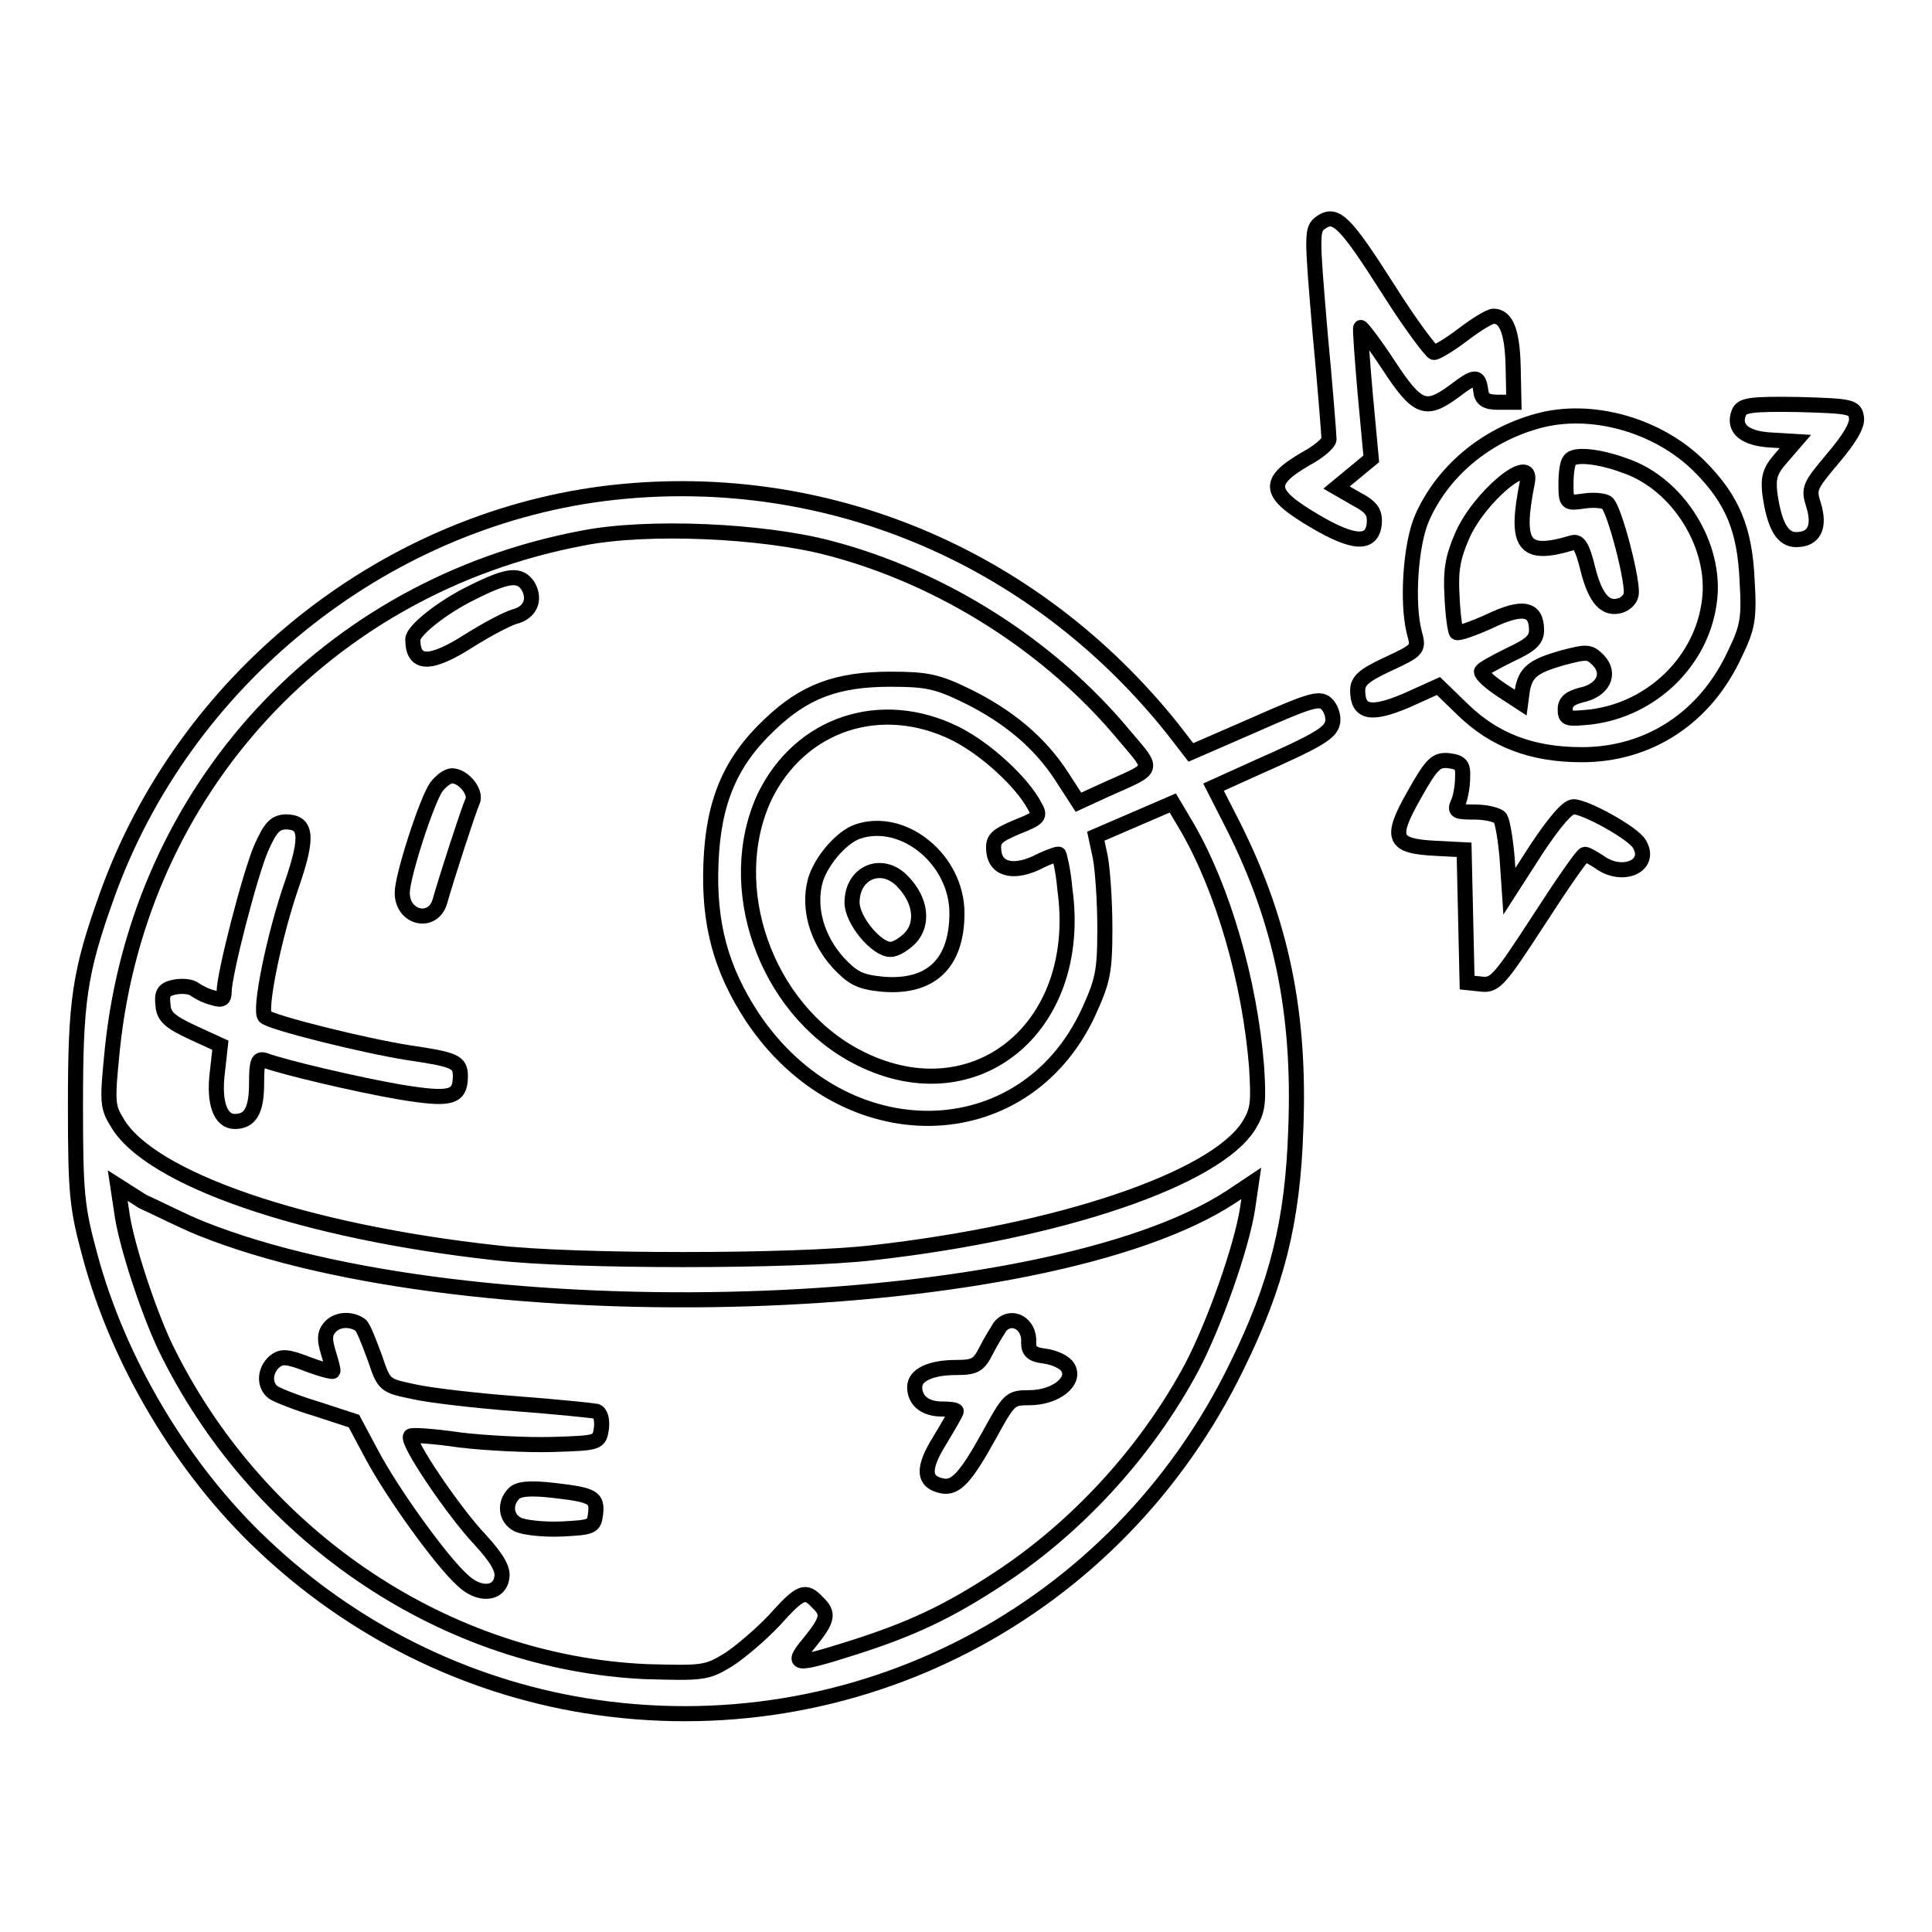 <?xml version="1.0" encoding="utf-8"?>
<!-- Svg Vector Icons : http://www.onlinewebfonts.com/icon -->
<!DOCTYPE svg PUBLIC "-//W3C//DTD SVG 1.1//EN" "http://www.w3.org/Graphics/SVG/1.1/DTD/svg11.dtd">
<svg version="1.1" xmlns="http://www.w3.org/2000/svg" xmlns:xlink="http://www.w3.org/1999/xlink" x="0px" y="0px" viewBox="0 0 256 256" enable-background="new 0 0 256 256" xml:space="preserve">
<g><g><g><path stroke-width="2" fill-opacity="0" stroke="#000000"  d="M175,29.5c-1.2,0.9-1.2,1.4-0.1,14.4c0.7,7.4,1.2,13.8,1.2,14.3c0,0.5-1.4,1.7-3.1,2.6c-5.3,3.1-5,4.6,1.3,8.3c5.1,3,7.5,3.1,7.8,0.3c0.1-1.5-0.3-2.2-2.4-3.3l-2.6-1.5l2.3-1.9l2.3-1.9l-0.8-8.6c-0.4-4.6-0.7-8.7-0.6-8.8c0.1-0.1,1.8,2.1,3.7,5c3.8,5.8,4.9,6.2,8.6,3.5c2.9-2.2,3.3-2.2,3.6-0.2c0.1,1.2,0.7,1.6,2.3,1.6h2.1l-0.1-4.7c-0.1-4.6-0.9-6.7-2.6-6.7c-0.5,0-2.3,1.1-4,2.4s-3.5,2.4-3.9,2.4c-0.3,0-3.1-3.7-6-8.3C178.2,29.3,177,28.1,175,29.5z"/><path stroke-width="2" fill-opacity="0" stroke="#000000"  d="M230.4,54.7c-0.8,2.1,0.8,3.4,4.2,3.6l3.3,0.2l-1.9,2.2c-1.5,1.7-1.7,2.6-1.5,4.6c0.6,4.4,1.7,6.2,3.5,6.2c2.4,0,3.2-1.7,2.3-4.6c-0.7-2.2-0.5-2.5,2.6-6.2c2.2-2.6,3.2-4.3,3.1-5.3c-0.2-1.5-0.6-1.6-7.7-1.8C231.8,53.5,230.8,53.7,230.4,54.7z"/><path stroke-width="2" fill-opacity="0" stroke="#000000"  d="M203.7,55.8c-6.9,1.9-12.6,6.7-15.3,12.9c-1.5,3.5-2,11.2-1,15.1c0.6,2.2,0.6,2.3-3.5,4.2c-3.2,1.5-4,2.2-4,3.5c0,3,1.8,3.3,6.5,1.3l4.2-1.9l3.2,3.1c4.2,4.1,9.2,6,15.8,6c8.9,0,16.4-4.9,20.3-13.4c1.7-3.5,1.9-4.7,1.6-9.7c-0.3-6.7-1.9-10.7-6.3-15.1C219.7,56.3,210.8,53.8,203.7,55.8z M215.3,61.7c7.1,2.4,12.2,10.7,11.2,18c-1,7.9-7.6,14.3-15.7,15.3c-3.1,0.3-3.4,0.3-3.4-1c0-1,0.6-1.5,2.1-1.9c2.9-0.6,4-2.8,2.3-4.6c-1.2-1.2-1.5-1.2-4.9-0.3c-3.8,1.1-4.8,1.9-5.2,4.4l-0.2,1.5l-2.6-1.7c-1.5-1-2.6-2-2.6-2.4c0-0.3,1.7-1.2,3.7-2.2c2.8-1.3,3.6-2,3.6-3.3c0-2.9-1.8-3.3-6.2-1.2c-2.2,1-4.2,1.7-4.4,1.5c-0.2-0.2-0.5-2.4-0.6-4.8c-0.2-3.4,0.1-5.1,1.3-7.9c2.2-5.2,9.4-11.2,8.7-7.3c-1.7,8.5-0.6,10.1,6,8.1c0.8-0.2,1.3,0.6,2,3.5c1,4,2.4,5.5,4.4,4.8c0.6-0.2,1.2-0.8,1.3-1.3c0.5-1.2-2.2-11.7-3.2-12.3c-0.5-0.3-1.9-0.4-3.1-0.2c-2.2,0.3-2.3,0.3-2.3-2.3c0-1.5,0.2-2.8,0.5-3.1C208.5,60.1,211.8,60.4,215.3,61.7z"/><path stroke-width="2" fill-opacity="0" stroke="#000000"  d="M80,65.4c-29.6,3.8-55.6,24.8-65.8,53.2c-3.7,10.3-4.2,14.1-4.2,27.9c0,11.7,0.2,13.5,1.9,19.8c3.8,14.2,12.3,28.4,22.9,38.4c11.9,11.3,26.8,18.7,42.7,21.3c35.7,5.8,70.5-12.3,86.4-45c5.3-10.8,7.4-19.1,7.8-31.4c0.6-15.3-1.9-27.4-8.2-40l-2.7-5.3l5.3-2.4c8.8-3.9,10.3-4.8,10.5-6.3c0.1-0.8-0.3-1.9-0.9-2.4c-0.9-0.8-2.4-0.3-9.4,2.8l-8.5,3.7l-2.4-3.1C136.9,73.4,108.8,61.8,80,65.4z M109.8,72.6c15,3.9,29.4,13,39.3,25c3.9,4.6,4,4.1-2.5,7l-3.7,1.7l-2.2-3.4c-2.9-4.5-7.1-8-12.6-10.7c-3.9-1.9-5.3-2.2-10.1-2.2c-7.1,0-11.4,1.6-16,6c-5.2,4.9-7.5,10.2-7.8,18.5c-0.3,7.9,1.3,13.9,5.5,20.3c12.1,18.1,35.9,17.8,44.5-0.6c1.9-4.2,2.2-5.3,2.2-11.2c0-3.6-0.3-7.8-0.6-9.4l-0.6-2.8l5.1-2.2l5.1-2.2l1.9,3.2c4.8,8.3,8.3,20.5,9.2,31.7c0.3,4.9,0.2,5.8-1,7.8c-4.4,7.1-25,14.1-49.9,16.9c-10.4,1.2-39.7,1.2-49.9,0c-25.5-2.8-45.9-9.8-50.2-17.3c-1.3-2.1-1.3-2.8-0.6-9.8c3.6-34.3,28.4-61.2,62.3-67.6C85.8,69.6,101,70.3,109.8,72.6z M126.6,97.2c4,2,8.8,6.4,10.5,9.6c0.8,1.4,0.6,1.6-2.4,2.8c-2.8,1.2-3.2,1.6-3,3.3c0.3,2.4,2.8,2.9,6.1,1.2c1.2-0.6,2.4-1,2.5-0.9c0.1,0.2,0.6,2.2,0.8,4.6c2.6,18.6-12.3,30.4-27.8,22.1c-11.9-6.4-17.5-22.4-12-34.3C106,95.9,116.7,92.3,126.6,97.2z M26.7,162.8c35.8,14.3,111.8,11.9,136.4-4.2l2.7-1.8l-0.5,3.4c-0.8,5.1-4.4,15.3-7.4,21c-6,11.2-15.2,21.2-25.6,28c-6.7,4.4-11.6,6.7-19.5,9.2c-7.6,2.4-8.1,2.3-5.5-0.8c2.4-3,2.6-3.8,1-5.3c-1.6-1.7-2.2-1.5-5.7,2.4c-1.8,1.9-4.6,4.3-6.2,5.3c-2.8,1.7-3.4,1.7-10.8,1.5c-26.4-1.2-50.9-17.6-63.2-42c-2.4-4.6-5.8-14.8-6.3-19.1l-0.5-3.3l3.3,2.1C20.7,160,24.2,161.8,26.7,162.8z"/><path stroke-width="2" fill-opacity="0" stroke="#000000"  d="M62.6,78.5c-4.1,2-7.9,5.1-7.9,6.2c0,3.5,2.3,3.5,7.6,0.1c2.4-1.5,4.9-2.8,5.9-3.1c2-0.5,2.8-2.2,1.8-4C68.9,76,67.4,76.1,62.6,78.5z"/><path stroke-width="2" fill-opacity="0" stroke="#000000"  d="M57.8,104.3c-1.3,1.9-4.5,11.8-4.5,14c0,3.4,4.1,4.3,5,1.1c0.9-3.2,3.8-12.1,4.3-13.2c0.6-1.2-1.2-3.4-2.7-3.4C59.3,102.8,58.4,103.5,57.8,104.3z"/><path stroke-width="2" fill-opacity="0" stroke="#000000"  d="M34.6,112.4c-1.5,3.5-4.9,16.7-4.9,19c0,1-0.3,1.2-1.5,0.8c-0.9-0.2-2-0.8-2.4-1.1c-0.5-0.4-1.7-0.5-2.7-0.3c-1.4,0.3-1.7,0.8-1.5,2.4c0.1,1.5,0.9,2.2,3.9,3.6l3.7,1.7l-0.4,3.6c-0.5,4,0.4,6.5,2.3,6.5c2.1,0,2.9-1.5,2.9-5.1c0-2.8,0.2-3.3,1.1-3c2.4,0.9,12.1,3.2,17.9,4.2c6.7,1.1,8,0.8,8-2.1c0-1.9-0.7-2.2-6.8-3.1c-5.8-0.9-18.3-4-19.1-4.8s1.2-10.7,3.6-17.6c2.2-6.4,1.9-8.2-0.9-8.2C36.4,109,35.8,109.7,34.6,112.4z"/><path stroke-width="2" fill-opacity="0" stroke="#000000"  d="M113.6,110.2c-2.2,0.8-4.9,4-5.6,6.6c-0.9,3.5,0.2,7.6,3.1,10.8c1.9,2,2.8,2.5,5.7,2.8c6.5,0.6,10-2.7,10-9.4C126.8,113.9,119.7,108.1,113.6,110.2z M119.7,116.9c2.3,2.4,2.7,5.5,0.9,7.4c-0.8,0.8-1.9,1.5-2.6,1.5c-1.9,0-5.1-3.9-5.1-6.2C112.9,115.5,117,113.9,119.7,116.9z"/><path stroke-width="2" fill-opacity="0" stroke="#000000"  d="M43.6,176c-0.6,0.8-0.6,1.5-0.1,3.2c0.4,1.3,0.7,2.4,0.6,2.5c-0.1,0.1-1.7-0.3-3.5-1c-2.6-1-3.3-1-4.2-0.3c-1.3,1.1-1.5,3.1-0.2,4.1c0.4,0.3,3.1,1.4,5.8,2.2l4.9,1.6l2.4,4.5c2.6,4.9,9.1,14,12,16.6c2.2,2.1,4.9,1.9,5.2-0.4c0.2-1.1-0.7-2.6-2.9-5c-3.5-3.7-9.8-13-9.2-13.7c0.2-0.2,3.1,0,6.5,0.5c3.3,0.4,8.9,0.7,12.3,0.6c6.2-0.2,6.2-0.2,6.5-2.2c0.1-1.1-0.1-2-0.7-2.2c-0.5-0.1-5.3-0.6-10.6-1c-5.3-0.4-11.4-1.1-13.6-1.6c-3.8-0.8-3.9-0.8-5.1-4.4c-0.7-1.9-1.5-4-1.9-4.4C46.6,174.7,44.6,174.7,43.6,176z"/><path stroke-width="2" fill-opacity="0" stroke="#000000"  d="M132.5,175.8c-0.3,0.5-1.2,1.9-1.8,3.1c-1,2-1.5,2.3-4,2.3c-3.4,0-5.5,1-5.5,2.6c0,1.8,1.4,2.9,3.6,2.9c1,0,1.9,0.1,1.9,0.3c0,0.2-1,1.9-2.2,3.9c-2.3,3.7-2.2,5.5,0.4,6c1.7,0.3,3-1,6.1-6.6c2.7-4.9,2.8-5.1,5.4-5.1c3.5,0,6.2-2.2,5.1-4c-0.4-0.7-1.7-1.3-3-1.5c-1.7-0.2-2.2-0.6-2.2-1.8C136.5,175.4,134,174,132.5,175.8z"/><path stroke-width="2" fill-opacity="0" stroke="#000000"  d="M68.1,197.9c-1.3,1.3-1.1,3.3,0.5,4.1c0.8,0.4,3.3,0.7,5.8,0.6c4-0.2,4.3-0.3,4.5-1.9c0.3-2.3-0.3-2.6-5.4-3.2C70.1,197.1,68.7,197.3,68.1,197.9z"/><path stroke-width="2" fill-opacity="0" stroke="#000000"  d="M187.4,105.3c-3.3,5.8-2.8,6.8,2.7,7.1l3.9,0.2l0.2,8.8l0.2,8.8l1.9,0.2c1.8,0.2,2.4-0.5,7.6-8.5c3.1-4.8,5.8-8.7,6.1-8.7c0.3,0,1.1,0.5,1.9,1c3.1,2.3,7.1,0.5,5.3-2.4c-0.8-1.4-7.1-4.9-8.7-4.9c-0.8,0-2.5,2-4.9,5.6l-3.6,5.6l-0.3-4.4c-0.2-2.4-0.6-4.8-0.9-5.3c-0.3-0.4-1.8-0.8-3.4-0.8c-2.4,0-2.7-0.1-2.2-1.2c0.3-0.6,0.6-2.2,0.6-3.3c0.1-1.7-0.2-2.1-1.8-2.3C190.3,100.6,189.7,101.2,187.4,105.3z"/></g></g></g>
</svg>
